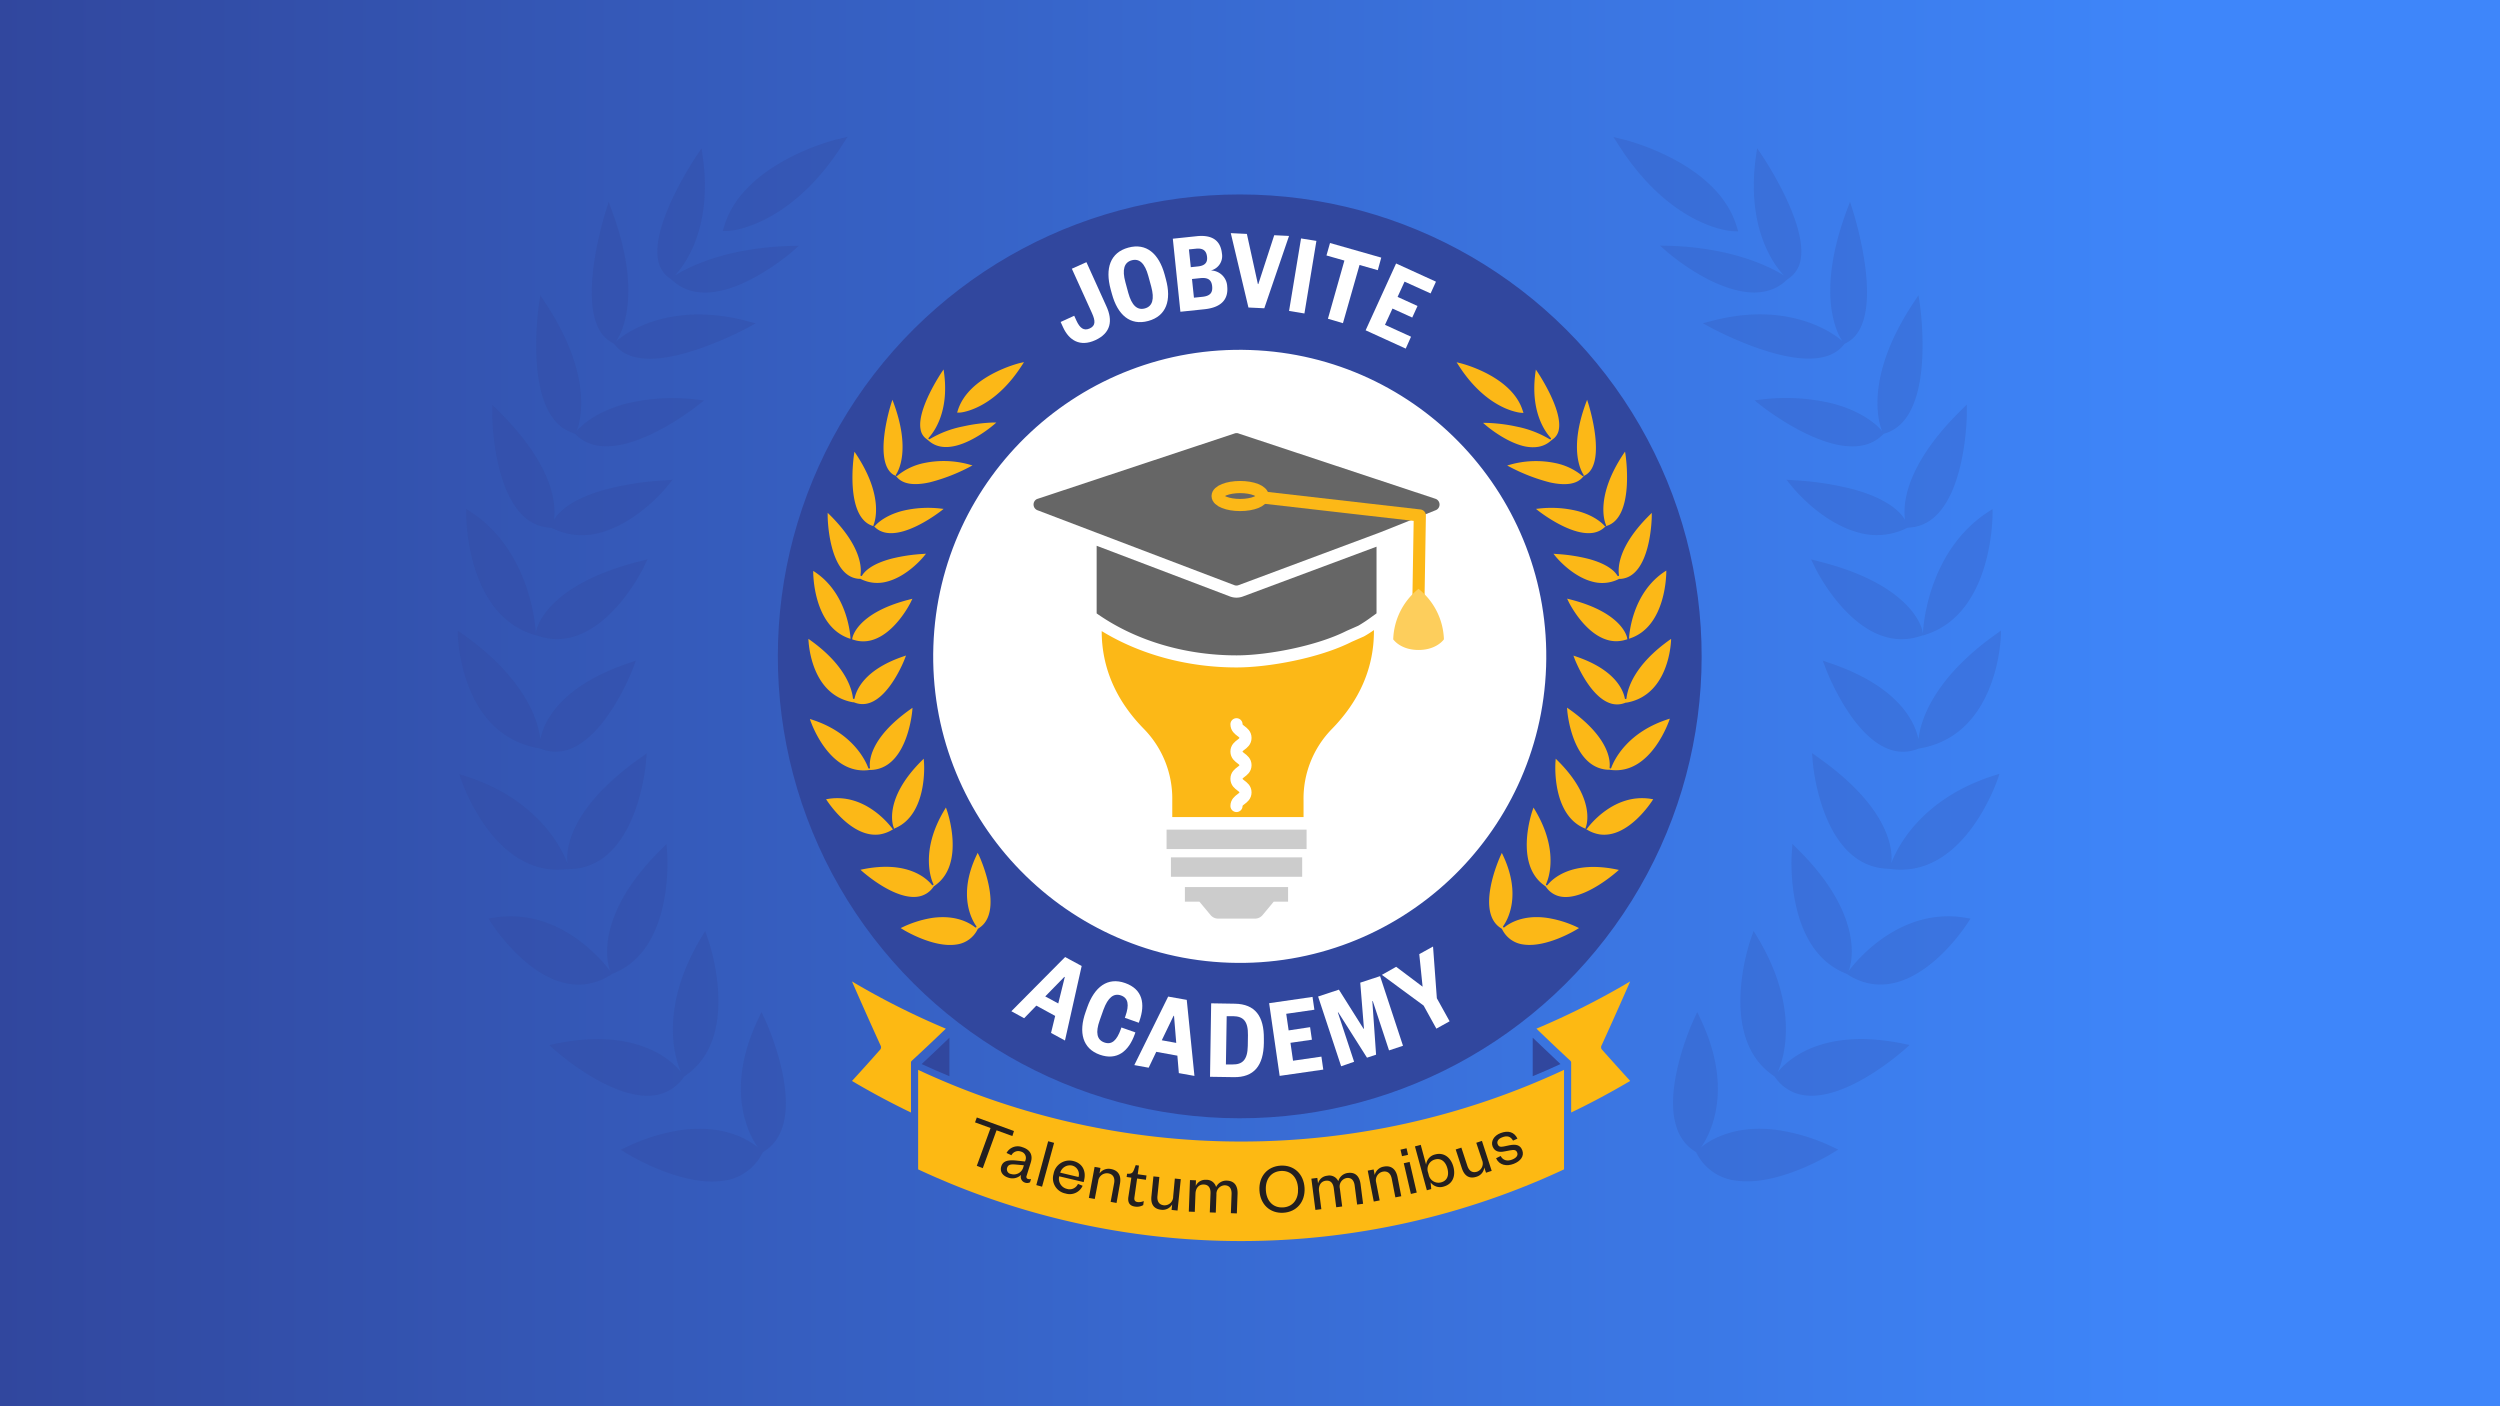 <svg xmlns="http://www.w3.org/2000/svg" xmlns:xlink="http://www.w3.org/1999/xlink" viewBox="0 0 768 432"><rect x="0" y="0" width="768" height="432" fill="#333333" stroke="none"/><defs><style>.a{fill:url(#a);}.b{opacity:0.2;}.c{fill:#31479e;}.d{opacity:0.3;}.e{fill:#fff;}.f,.h,.m,.o{fill:none;}.f,.h{stroke:#31479e;}.f{stroke-miterlimit:10;stroke-width:2.24px;}.g{fill:#fcb817;}.h,.m,.o{stroke-linejoin:round;}.h{stroke-width:0.52px;}.i{fill:#fdb913;}.j{fill:#231f20;}.k{fill:#666;}.l{fill:#ccc;}.m{stroke:#fcb817;}.m,.o{stroke-width:3.73px;}.n{fill:#fdce5c;}.o{stroke:#fff;stroke-linecap:round;}</style><linearGradient id="a" y1="216" x2="768" y2="216" gradientUnits="userSpaceOnUse"><stop offset="0" stop-color="#31479e"/><stop offset="0.87" stop-color="#3e86fa"/></linearGradient></defs><rect class="a" width="768" height="432"/><g class="b"><path class="c" d="M550.89,97.68c-7.82-1.76-16.34-1.42-25.39,1l-2.37.63,2.13,1.17c.1.06,11.45,6.24,22.33,8.69,8.89,2,15.11,1,18.51-2.9l.57-.66.56-.29c12.76-6.63,2.31-39.55,1.85-40.95L568.33,62l-.9,2.37c-9.89,26.38-2.8,38.47-1.45,40.43C565.26,104.14,560.21,99.78,550.89,97.68Zm12,26.26a60.9,60.9,0,0,0-21.58-1.23L539,123l1.83,1.46c.47.36,11.35,9,22.1,11.81,6.53,1.7,11.63.88,15.17-2.46l.59-.55.57-.18c15.61-4.92,10.66-38.75,10.44-40.19l-.34-2.2-1.23,1.85c-16,23.88-10.67,38.21-9.93,39.92C577.93,132.06,573.61,126.74,562.91,123.94Zm22.32,35.72c-1.25-2.13-5.1-6.52-16.44-9.49a92.84,92.84,0,0,0-17-2.6l-3-.22,2,2.44c.36.44,8.94,10.86,20.21,13.82a20.55,20.55,0,0,0,14.16-1.09l.86-.4v0l.94-.08c16.67-1.48,17.25-33.34,17.27-34.69l0-3.08L602,126.46C584.82,143.58,584.61,155.5,585.23,159.66Zm5.51,35-.15-.85c-.11-.55-2.83-13.95-31.4-21.25l-2.81-.72,1.37,2.81c.36.72,8.76,17.52,21.73,21.07a17.72,17.72,0,0,0,10.15-.21l1.09-.34v.06l.84-.27c20.89-6.63,20.58-37.14,20.57-37.45v-1.11l-.93.59c-19.47,12.32-20.44,37.11-20.44,37.35ZM532.05,71l1.93.09-.63-2c-6.06-19-33.25-25.9-34.41-26.19l-3.3-.81,1.94,3c12.4,19.21,26.17,24.17,31.51,25.41A19.45,19.45,0,0,0,532.05,71Zm14.06,258.33c.88-1.82,7.84-17.83-6.06-41.12L538.71,286l-.9,2.58c-.42,1.2-10,29.46,6.4,41.46l.94.68h0l.29.39a12.91,12.91,0,0,0,8.72,5.34c13.18,1.94,30.71-13.84,31.45-14.5l1-.93-1.27-.27C559.62,315.23,548.79,326,546.11,329.35ZM581,265.2c.39-2.93.67-16.06-22.13-32.28l-2.21-1.58.23,2.93c.11,1.15,2.6,28.34,19.61,32.17a17.23,17.23,0,0,0,3,.42l.93.05v0l.65.08c22.68,2.77,32.68-27.85,32.79-28.15l.35-1.12-1,.32C589.81,245.22,582.55,261,581,265.2Zm32.77-70.81c-20.38,14.26-23.87,27.64-24.42,32.74-.83-4.35-5.08-15.83-26.75-23.27l-2.66-.93,1.08,2.82c.32.84,8,20.54,19.55,24.5a12.08,12.08,0,0,0,8.07,0l.85-.3.44-.07c24.13-4.32,24.75-34.64,24.76-35v-1.18Zm-67.4,152.8c-13.49-1.93-21.23,3.14-23.81,5.27,2.36-3.33,10.36-17.1-.05-39.2l-1.12-2.37-1.13,2.46c-.57,1.27-13.95,30.85.11,40.16l.66.44,0,0,.4.74a15.51,15.51,0,0,0,11.9,8c12.8,1.83,28.9-8,29.57-8.44l1.8-1.11-1.84-.86A59.22,59.22,0,0,0,546.38,347.19Zm21.43-48.76L568,298c.25-.62,5.9-15.52-15.44-36.83l-1.93-1.93-.2,2.9c-.09,1.17-1.9,28.86,15.91,36.63l1,.42.6.38a18.84,18.84,0,0,0,6.93,2.66c16.05,2.61,29.34-18.26,29.89-19.15l.56-.88-1.73-.3C582.84,278.55,569.13,296.61,567.81,298.43Zm-19.41-212,.88-.75.45-.31a8.44,8.44,0,0,0,3.43-5.6c2.11-11.29-11.52-31.54-12.11-32.4l-1.25-1.84-.33,2.33C536.25,70.2,545.22,81.7,548,84.61c-1.59-1-7.6-4.6-18.11-7a90.09,90.09,0,0,0-17.29-2.1l-2.68-.07,2.06,1.8c.44.39,11,9.57,21.88,12C539.75,90.63,544.67,89.68,548.4,86.46Z"/></g><g class="d"><path class="c" d="M165.38,229.86l.44.07.86.3a12.05,12.05,0,0,0,8.06,0c11.53-4,19.24-23.66,19.56-24.5l1.08-2.82-2.67.93C171,211.3,166.8,222.78,166,227.13c-.56-5.1-4-18.48-24.43-32.74l-.93-.66,0,1.18C140.64,195.22,141.26,225.54,165.38,229.86Zm-1.61-34.93.84.27v-.06l1.08.34a17.72,17.72,0,0,0,10.15.21c13-3.55,21.37-20.35,21.73-21.07l1.37-2.81-2.81.72c-28.56,7.3-31.29,20.7-31.39,21.25l-.15.85v-.32c0-.24-1-25-20.44-37.35l-.93-.59v1.12C143.19,157.79,142.87,188.3,163.77,194.93Zm4.68-32.86.94.08v0l.86.4a20.55,20.55,0,0,0,14.16,1.09c11.27-3,19.85-13.38,20.21-13.82l2-2.44-3,.22a92.84,92.84,0,0,0-17,2.6c-11.34,3-15.19,7.36-16.45,9.49.63-4.16.42-16.08-16.78-33.2l-2.17-2.15,0,3.07C151.19,128.73,151.77,160.59,168.45,162.07Zm5.74,105,.66-.08v0l.92-.05a17.23,17.23,0,0,0,3.05-.42c17-3.83,19.51-31,19.61-32.17l.23-2.92-2.21,1.57c-22.79,16.22-22.52,29.35-22.12,32.28-1.54-4.17-8.8-20-32.22-27.13l-1-.32.35,1.12C141.51,239.17,151.52,269.8,174.19,267Zm1.86-134,.58.19.58.54c3.55,3.34,8.64,4.16,15.17,2.46,10.75-2.8,21.64-11.45,22.11-11.81l1.83-1.46-2.32-.25a60.87,60.87,0,0,0-21.58,1.23c-10.7,2.8-15,8.12-15.31,8.48.74-1.71,6.08-16-9.92-39.92L166,90.65l-.33,2.2C165.39,94.29,160.44,128.12,176.05,133Zm12-27.73.56.29.57.66c3.4,3.93,9.63,4.9,18.52,2.9,10.88-2.45,22.22-8.63,22.33-8.69l2.13-1.17-2.38-.63c-9-2.41-17.57-2.75-25.38-1-9.33,2.1-14.37,6.46-15.09,7.12,1.35-2,8.44-14-1.45-40.43L187,62l-.76,2.36C185.79,65.76,175.34,98.69,188.09,105.31Zm69-62.52c-1.16.28-28.35,7.2-34.41,26.18l-.63,2,1.93-.09a19.45,19.45,0,0,0,3-.49c5.34-1.24,19.11-6.2,31.51-25.41l1.93-3ZM225.48,77.64C215,80,209,83.58,207.37,84.61c2.73-2.91,11.71-14.41,8.49-36.72l-.34-2.33-1.25,1.84c-.58.86-14.22,21.11-12.11,32.4a8.49,8.49,0,0,0,3.44,5.6l.44.31.89.75c3.73,3.22,8.64,4.17,14.59,2.83,10.87-2.45,21.44-11.63,21.88-12l2-1.8-2.68.07A91.09,91.09,0,0,0,225.48,77.64Zm8.44,233.25-1.12,2.37c-10.4,22.1-2.4,35.87,0,39.2-2.58-2.13-10.33-7.2-23.81-5.27a59.22,59.22,0,0,0-16.47,5.14l-1.84.86,1.79,1.11c.68.42,16.77,10.27,29.57,8.44a15.48,15.48,0,0,0,11.9-8l.41-.74,0,0,.65-.44c14.07-9.31.69-38.89.11-40.16Zm-32.74,25.57a12.89,12.89,0,0,0,8.71-5.34l.29-.39h0l.94-.68c16.43-12,6.83-40.26,6.41-41.46l-.9-2.58-1.34,2.23c-13.91,23.29-6.94,39.3-6.06,41.12-2.68-3.37-13.52-14.12-39.24-8.59l-1.27.27,1,.93C170.46,322.62,188,338.4,201.18,336.46Zm-20.65-34.21a18.84,18.84,0,0,0,6.93-2.66l.59-.38,1-.42c17.82-7.77,16-35.46,15.91-36.63l-.2-2.9-1.93,1.93C181.45,282.5,187.11,297.4,187.35,298l.17.41c-1.32-1.82-15-19.88-35.72-16.51l-1.72.3.56.88C151.19,284,164.47,304.86,180.53,302.25Z"/></g><circle class="e" cx="381.41" cy="202.12" r="97.24"/><path class="c" d="M380.85,60.85A140.78,140.78,0,1,0,521.64,201.63,140.78,140.78,0,0,0,380.85,60.85Zm0,236.07a95.29,95.29,0,1,1,95.29-95.29A95.3,95.3,0,0,1,380.85,296.92Z"/><circle class="f" cx="380.85" cy="201.63" r="140.78" transform="translate(166.44 575.44) rotate(-88.06)"/><circle class="f" cx="380.85" cy="201.63" r="95.29" transform="translate(166.44 575.44) rotate(-88.06)"/><path class="e" d="M333.75,80.54l6.13,13.54c2,4.34,1.45,8.23-3.44,10.44-4.64,2.1-8,.06-9.84-3.92l-.77-1.69L330,97l.65,1.44c1.08,2.38,2.31,3.28,4.11,2.46s1.8-2.27.69-4.72l-6.18-13.63Z"/><path class="e" d="M358.16,85.77c1.77,6.46.16,11.31-5.41,12.83s-9.41-1.85-11.17-8.31l-.38-1.38c-1.76-6.46-.15-11.32,5.41-12.84s9.41,1.85,11.18,8.32Zm-5.4-1c-1.05-3.87-2.74-5.45-5.09-4.81s-3,2.87-1.95,6.73l.88,3.25c1.06,3.87,2.75,5.45,5.1,4.81s3-2.86,1.95-6.73Z"/><path class="e" d="M370,95l-7.38.77-2.33-22.44,7.33-.77c5.17-.54,7.38,1.68,7.76,5.32a4.55,4.55,0,0,1-3.42,5.21A5.11,5.11,0,0,1,377,88C377.4,91.93,375.22,94.46,370,95Zm-4.19-12.92,2.17-.23c2.46-.25,3-1.46,2.82-3s-.93-2.71-3.38-2.45l-2.18.22Zm.37,3.63.6,5.74,2.6-.27c2.5-.26,3.17-1.38,3-3.2s-1.08-2.8-3.61-2.54Z"/><path class="e" d="M383.52,94.47,378.1,71.62l4.94.24,3.38,15.4h.14l4.88-15,4.55.22-7.6,22.22Z"/><path class="e" d="M404.4,74,400.72,96.3,396,95.52l3.68-22.27Z"/><path class="e" d="M407.94,97.92,413,80.05l-5.51-1.57,1.09-3.83,15.74,4.49L423.26,83l-5.61-1.6-5.1,17.88Z"/><path class="e" d="M431.84,107.09l-12.32-5.62,9.36-20.53,12.25,5.59-1.65,3.61-8-3.62-2.14,4.69L435.46,94l-1.62,3.55-6.07-2.76-2.3,5,8,3.65Z"/><path class="e" d="M332.29,296.75l-5.13,22.9-4.28-2.33,1.27-5.23-5.78-3.16-3.75,3.87-3.93-2.15L327.2,294ZM321.1,306.1l4,2.16,2-8.1-.13-.07Z"/><path class="e" d="M334,309.46c2.23-6.32,6.27-9.37,11.64-7.47s6.26,6.36,4.39,11.66l-.19.54-4.29-1.52.18-.51c1.22-3.44.87-5.58-1.36-6.36s-4,.61-5.39,4.39l-1.15,3.25c-1.34,3.78-.87,6,1.43,6.81s3.84-.66,5.06-4.1l.18-.51,4.29,1.52-.19.54c-1.88,5.3-5.48,8.17-10.74,6.31s-6.6-6.82-4.36-13.13Z"/><path class="e" d="M364.57,307.16l2.36,23.36-4.79-.86-.45-5.36-6.49-1.18L352.87,328l-4.41-.8,10.4-21.05Zm-7.67,12.41,4.44.81-.68-8.32-.14,0Z"/><path class="e" d="M372.07,308.22l7.27.12c6.26.1,9,3.87,8.92,10.79l0,1.29c-.11,6.91-3,10.59-9.27,10.48l-7.27-.11ZM378.6,327c3,.05,4.65-1.32,4.72-5.69l.05-3.3c.07-4.37-1.48-5.79-4.53-5.84l-2,0L376.6,327Z"/><path class="e" d="M406.51,328.58l-13.4,1.93-3.23-22.33,13.33-1.93.57,3.94-8.65,1.25.74,5.1,6.59-1,.56,3.86-6.59.95.79,5.5,8.72-1.26Z"/><path class="e" d="M419.94,324.92,411.12,311l-.14,0,5,15.17L412,327.56l-7.08-21.43,6.39-2.11,7.56,12,.14,0-1.14-14.15,6.09-2L431,321.26l-4.29,1.42-5-15.17-.13.05L422.73,324Z"/><path class="e" d="M436,293.11l4.23-2.34,1.17,15.89,3.92,7.08L441.25,316l-3.91-7.08-12.83-9.44L428.9,297l8.12,6.11Z"/><path class="g" d="M467.31,127.07l1.08.05L468,126c-3.39-10.63-18.62-14.51-19.27-14.67l-1.84-.45,1.08,1.67c6.95,10.75,14.66,13.53,17.65,14.23A9.64,9.64,0,0,0,467.31,127.07ZM477.85,142a29.55,29.55,0,0,0-14.21.55l-1.33.35,1.19.66A56.53,56.53,0,0,0,476,148.43c5,1.12,8.46.57,10.37-1.62l.31-.38.32-.16c7.14-3.71,1.29-22.14,1-22.93l-.42-1.32-.5,1.33c-5.54,14.77-1.57,21.54-.82,22.64A19.09,19.09,0,0,0,477.85,142Zm6.73,14.71A33.8,33.8,0,0,0,472.5,156l-1.3.13,1,.82c.26.21,6.36,5.05,12.38,6.62,3.65.95,6.5.49,8.49-1.38l.33-.31.32-.1c8.74-2.76,6-21.7,5.84-22.51l-.18-1.23-.7,1c-9,13.37-6,21.4-5.55,22.35C493,161.25,490.58,158.27,484.58,156.71Zm15.59,39.58-.08-.47c-.06-.32-1.59-7.82-17.59-11.91l-1.57-.4.77,1.58c.2.39,4.9,9.8,12.17,11.79a9.82,9.82,0,0,0,5.68-.12l.61-.19v0l.47-.15c11.7-3.71,11.52-20.8,11.52-21v-.63l-.52.34c-10.9,6.89-11.44,20.77-11.44,20.91Zm-3.08-19.58c-.7-1.19-2.84-3.65-9.21-5.32a52.5,52.5,0,0,0-9.54-1.45l-1.7-.13,1.11,1.37c.2.25,5,6.08,11.31,7.74a11.54,11.54,0,0,0,7.94-.61l.48-.23v0l.53,0c9.34-.83,9.66-18.67,9.67-19.43l0-1.72-1.21,1.21C496.84,167.71,496.74,174.39,497.09,176.71Zm-2.37,59.1c.22-1.65.38-9-12.39-18.08l-1.24-.88.13,1.64c.06.64,1.46,15.87,11,18a9.78,9.78,0,0,0,1.71.24l.52,0h0l.36.05c12.7,1.55,18.3-15.6,18.36-15.77l.2-.63-.59.18C499.65,224.62,495.58,233.47,494.72,235.81Zm-7.39,18.6.09-.22c.14-.35,3.3-8.7-8.64-20.63l-1.08-1.08-.12,1.63c-.05.65-1.07,16.16,8.91,20.51l.54.23.33.22a10.79,10.79,0,0,0,3.88,1.49c9,1.46,16.43-10.23,16.74-10.73l.31-.49-1-.17C495.75,243.28,488.07,253.4,487.33,254.41Zm-10.87-118.7.5-.41.25-.18a4.77,4.77,0,0,0,1.92-3.13c1.18-6.32-6.46-17.67-6.78-18.14l-.7-1-.19,1.31c-1.8,12.5,3.23,18.94,4.75,20.56a32,32,0,0,0-10.14-3.9,50.77,50.77,0,0,0-9.68-1.18l-1.5,0,1.15,1c.24.22,6.16,5.36,12.25,6.73C471.62,138.05,474.37,137.52,476.46,135.71Zm36.61,60.44c-11.41,8-13.36,15.48-13.67,18.34-.47-2.44-2.85-8.86-15-13l-1.49-.52.6,1.58c.18.47,4.5,11.5,11,13.72a6.8,6.8,0,0,0,4.52,0l.48-.17.25,0c13.5-2.42,13.85-19.4,13.86-19.57v-.66Zm-37.74,85.57c-7.56-1.08-11.89,1.76-13.34,2.95,1.33-1.86,5.81-9.57,0-21.95l-.63-1.33-.63,1.38c-.32.71-7.82,17.27.06,22.49l.37.25h0l.23.41a8.66,8.66,0,0,0,6.66,4.5c7.17,1,16.18-4.49,16.56-4.73l1-.62-1-.48A33.27,33.27,0,0,0,475.33,281.72Zm-.15-10c.49-1,4.39-10-3.4-23l-.75-1.25-.5,1.44c-.23.67-5.61,16.5,3.59,23.21l.52.39h0l.16.22a7.2,7.2,0,0,0,4.88,3c7.38,1.09,17.2-7.75,17.61-8.12l.57-.52-.71-.15C482.75,263.83,476.68,269.84,475.18,271.73Z"/><path class="h" d="M467.31,127.07l1.08.05L468,126c-3.39-10.63-18.62-14.51-19.27-14.67l-1.84-.45,1.08,1.67c6.95,10.75,14.66,13.53,17.65,14.23A9.64,9.64,0,0,0,467.31,127.07ZM477.85,142a29.55,29.55,0,0,0-14.21.55l-1.33.35,1.19.66A56.53,56.53,0,0,0,476,148.43c5,1.12,8.46.57,10.37-1.62l.31-.38.32-.16c7.14-3.71,1.29-22.14,1-22.93l-.42-1.32-.5,1.33c-5.54,14.77-1.57,21.54-.82,22.64A19.09,19.09,0,0,0,477.85,142Zm6.73,14.71A33.8,33.8,0,0,0,472.5,156l-1.3.13,1,.82c.26.21,6.36,5.05,12.38,6.62,3.65.95,6.5.49,8.49-1.38l.33-.31.32-.1c8.74-2.76,6-21.7,5.84-22.51l-.18-1.23-.7,1c-9,13.37-6,21.4-5.55,22.35C493,161.25,490.58,158.27,484.58,156.71Zm15.59,39.58-.08-.47c-.06-.32-1.59-7.82-17.59-11.91l-1.57-.4.77,1.58c.2.39,4.9,9.8,12.17,11.79a9.82,9.82,0,0,0,5.68-.12l.61-.19v0l.47-.15c11.7-3.71,11.52-20.8,11.52-21v-.63l-.52.34c-10.9,6.89-11.44,20.77-11.44,20.91Zm-3.08-19.58c-.7-1.19-2.84-3.65-9.21-5.32a52.5,52.5,0,0,0-9.54-1.45l-1.7-.13,1.11,1.37c.2.25,5,6.08,11.31,7.74a11.54,11.54,0,0,0,7.94-.61l.48-.23v0l.53,0c9.34-.83,9.66-18.67,9.67-19.43l0-1.72-1.21,1.21C496.84,167.71,496.74,174.39,497.09,176.71Zm-2.37,59.1c.22-1.65.38-9-12.39-18.08l-1.24-.88.13,1.64c.06.64,1.46,15.87,11,18a9.78,9.78,0,0,0,1.71.24l.52,0h0l.36.05c12.7,1.55,18.3-15.6,18.36-15.77l.2-.63-.59.18C499.65,224.62,495.58,233.47,494.72,235.81Zm-7.39,18.6.09-.22c.14-.35,3.3-8.7-8.64-20.63l-1.08-1.08-.12,1.63c-.05.65-1.07,16.16,8.91,20.51l.54.23.33.22a10.79,10.79,0,0,0,3.88,1.49c9,1.46,16.43-10.23,16.74-10.73l.31-.49-1-.17C495.75,243.28,488.07,253.4,487.33,254.41Zm-10.87-118.7.5-.41.25-.18a4.77,4.77,0,0,0,1.92-3.13c1.18-6.32-6.46-17.67-6.78-18.14l-.7-1-.19,1.31c-1.8,12.5,3.23,18.94,4.75,20.56a32,32,0,0,0-10.14-3.9,50.77,50.77,0,0,0-9.68-1.18l-1.5,0,1.15,1c.24.22,6.16,5.36,12.25,6.73C471.62,138.05,474.37,137.52,476.46,135.71Zm36.61,60.44c-11.41,8-13.36,15.48-13.67,18.34-.47-2.44-2.85-8.86-15-13l-1.49-.52.6,1.58c.18.47,4.5,11.5,11,13.72a6.8,6.8,0,0,0,4.52,0l.48-.17.25,0c13.5-2.42,13.85-19.4,13.86-19.57v-.66Zm-37.74,85.57c-7.56-1.08-11.89,1.76-13.34,2.95,1.33-1.86,5.81-9.57,0-21.95l-.63-1.33-.63,1.38c-.32.71-7.82,17.27.06,22.49l.37.25h0l.23.41a8.66,8.66,0,0,0,6.66,4.5c7.17,1,16.18-4.49,16.56-4.73l1-.62-1-.48A33.27,33.27,0,0,0,475.33,281.72Zm-.15-10c.49-1,4.39-10-3.4-23l-.75-1.25-.5,1.44c-.23.67-5.61,16.5,3.59,23.21l.52.39h0l.16.22a7.2,7.2,0,0,0,4.88,3c7.38,1.09,17.2-7.75,17.61-8.12l.57-.52-.71-.15C482.75,263.83,476.68,269.84,475.18,271.73Z"/><path class="g" d="M263.69,178.06l.53,0v0l.48.23a11.51,11.51,0,0,0,7.93.61c6.31-1.66,11.11-7.49,11.31-7.74l1.11-1.37-1.7.13a52.5,52.5,0,0,0-9.54,1.45c-6.37,1.67-8.51,4.13-9.21,5.32.36-2.32.25-9-9.4-18.59L254,156.91l0,1.72C254,159.39,254.36,177.23,263.69,178.06Zm-2.62,18.4.47.15v0l.61.19a9.82,9.82,0,0,0,5.68.12c7.27-2,12-11.4,12.17-11.79l.77-1.58-1.57.4c-16,4.09-17.52,11.59-17.59,11.91l-.08.47v-.18c0-.14-.55-14-11.45-20.91l-.52-.34v.63C249.55,175.66,249.37,192.75,261.07,196.46ZM262,216l.24,0,.48.17a6.8,6.8,0,0,0,4.52,0C273.67,214,278,203,278.17,202.52l.6-1.58-1.49.52c-12.13,4.17-14.51,10.59-15,13-.31-2.86-2.26-10.35-13.67-18.34l-.52-.36v.66C248.12,196.62,248.47,213.6,262,216Zm6-54.22.32.1.33.31c2,1.87,4.84,2.33,8.5,1.38,6-1.57,12.11-6.41,12.38-6.62l1-.82-1.3-.13a33.8,33.8,0,0,0-12.08.69c-6,1.56-8.42,4.54-8.58,4.74.42-.95,3.41-9-5.55-22.35l-.7-1-.18,1.23C262,140.1,259.21,159,268,161.8Zm6.74-15.53.32.16.32.38c1.9,2.19,5.39,2.74,10.36,1.62a56.53,56.53,0,0,0,12.51-4.87l1.19-.66-1.33-.35a29.55,29.55,0,0,0-14.21-.55,19.09,19.09,0,0,0-8.45,4c.75-1.1,4.72-7.87-.82-22.64l-.5-1.33-.42,1.32C273.4,124.13,267.55,142.56,274.69,146.27ZM282,275.71a7.2,7.2,0,0,0,4.88-3l.16-.22h0l.53-.39c9.19-6.71,3.82-22.54,3.58-23.21l-.5-1.44-.75,1.25c-7.79,13-3.89,22-3.4,23-1.5-1.89-7.56-7.9-22-4.81l-.71.15.57.52C264.82,268,274.64,276.8,282,275.71Zm31.3-164.45c-.66.16-15.88,4-19.28,14.66l-.35,1.1,1.08,0a9.64,9.64,0,0,0,1.66-.27c3-.69,10.7-3.47,17.65-14.23l1.08-1.67Zm-17.69,19.52a32,32,0,0,0-10.14,3.9c1.52-1.62,6.55-8.06,4.75-20.56l-.19-1.31-.7,1c-.32.47-8,11.82-6.78,18.14a4.74,4.74,0,0,0,1.93,3.13l.25.18.49.41c2.09,1.81,4.84,2.34,8.17,1.59,6.09-1.37,12-6.51,12.25-6.73l1.15-1-1.5,0A50.77,50.77,0,0,0,295.63,130.78Zm4.73,130.61-.63,1.33c-5.83,12.38-1.34,20.09,0,21.95-1.45-1.19-5.78-4-13.34-2.95a33.37,33.37,0,0,0-9.22,2.88l-1,.48,1,.62c.38.24,9.39,5.75,16.56,4.73a8.69,8.69,0,0,0,6.67-4.5l.22-.41h0l.37-.25c7.88-5.22.38-21.78.06-22.49Zm-29.9-4.83a10.79,10.79,0,0,0,3.88-1.49l.33-.22.54-.23c10-4.35,9-19.86,8.91-20.51l-.11-1.63-1.08,1.08c-11.95,11.93-8.79,20.28-8.65,20.63l.09.22c-.74-1-8.42-11.13-20-9.24l-1,.17.31.49C254,246.33,261.47,258,270.46,256.56Zm-3.55-19.73.37-.05h0l.52,0a9.78,9.78,0,0,0,1.71-.24c9.52-2.14,10.92-17.37,11-18l.13-1.64-1.24.88c-12.77,9.09-12.61,16.43-12.39,18.08-.86-2.34-4.93-11.19-18-15.2l-.59-.18.2.63C248.61,221.23,254.21,238.38,266.91,236.83Z"/><path class="h" d="M263.69,178.06l.53,0v0l.48.23a11.51,11.51,0,0,0,7.93.61c6.31-1.66,11.11-7.49,11.31-7.74l1.11-1.37-1.7.13a52.5,52.5,0,0,0-9.54,1.45c-6.37,1.67-8.51,4.13-9.21,5.32.36-2.32.25-9-9.4-18.59L254,156.91l0,1.72C254,159.39,254.36,177.23,263.69,178.06Zm-2.62,18.4.47.15v0l.61.19a9.82,9.82,0,0,0,5.68.12c7.27-2,12-11.4,12.17-11.79l.77-1.58-1.57.4c-16,4.09-17.52,11.59-17.59,11.91l-.08.47v-.18c0-.14-.55-14-11.45-20.91l-.52-.34v.63C249.55,175.66,249.37,192.75,261.07,196.46ZM262,216l.24,0,.48.17a6.8,6.8,0,0,0,4.52,0C273.67,214,278,203,278.17,202.52l.6-1.58-1.49.52c-12.13,4.17-14.51,10.59-15,13-.31-2.86-2.26-10.35-13.67-18.34l-.52-.36v.66C248.12,196.62,248.47,213.6,262,216Zm6-54.22.32.1.33.31c2,1.87,4.84,2.33,8.5,1.38,6-1.57,12.11-6.41,12.38-6.62l1-.82-1.3-.13a33.8,33.8,0,0,0-12.08.69c-6,1.56-8.42,4.54-8.58,4.74.42-.95,3.41-9-5.55-22.35l-.7-1-.18,1.23C262,140.1,259.21,159,268,161.8Zm6.74-15.53.32.16.32.38c1.9,2.19,5.39,2.74,10.36,1.62a56.53,56.53,0,0,0,12.51-4.87l1.19-.66-1.33-.35a29.55,29.55,0,0,0-14.21-.55,19.09,19.09,0,0,0-8.45,4c.75-1.1,4.72-7.87-.82-22.64l-.5-1.33-.42,1.32C273.4,124.13,267.55,142.56,274.69,146.27ZM282,275.71a7.2,7.2,0,0,0,4.88-3l.16-.22h0l.53-.39c9.19-6.71,3.82-22.54,3.58-23.21l-.5-1.44-.75,1.25c-7.79,13-3.89,22-3.4,23-1.5-1.89-7.56-7.9-22-4.81l-.71.15.57.52C264.82,268,274.64,276.8,282,275.71Zm31.3-164.45c-.66.16-15.88,4-19.28,14.66l-.35,1.1,1.08,0a9.64,9.64,0,0,0,1.66-.27c3-.69,10.7-3.47,17.65-14.23l1.08-1.67Zm-17.69,19.52a32,32,0,0,0-10.14,3.9c1.52-1.62,6.55-8.06,4.75-20.56l-.19-1.31-.7,1c-.32.47-8,11.82-6.78,18.14a4.74,4.74,0,0,0,1.93,3.13l.25.18.49.41c2.09,1.81,4.84,2.34,8.17,1.59,6.09-1.37,12-6.51,12.25-6.73l1.15-1-1.5,0A50.77,50.77,0,0,0,295.63,130.78Zm4.73,130.61-.63,1.33c-5.83,12.38-1.34,20.09,0,21.95-1.45-1.19-5.78-4-13.34-2.95a33.37,33.37,0,0,0-9.22,2.88l-1,.48,1,.62c.38.24,9.39,5.75,16.56,4.73a8.69,8.69,0,0,0,6.67-4.5l.22-.41h0l.37-.25c7.88-5.22.38-21.78.06-22.49Zm-29.9-4.83a10.79,10.79,0,0,0,3.88-1.49l.33-.22.54-.23c10-4.35,9-19.86,8.91-20.51l-.11-1.63-1.08,1.08c-11.95,11.93-8.79,20.28-8.65,20.63l.09.22c-.74-1-8.42-11.13-20-9.24l-1,.17.31.49C254,246.33,261.47,258,270.46,256.56Zm-3.55-19.73.37-.05h0l.52,0a9.78,9.78,0,0,0,1.71-.24c9.52-2.14,10.92-17.37,11-18l.13-1.64-1.24.88c-12.77,9.09-12.61,16.43-12.39,18.08-.86-2.34-4.93-11.19-18-15.2l-.59-.18.2.63C248.61,221.23,254.21,238.38,266.91,236.83Z"/><path class="i" d="M482.45,325.9h0a.76.76,0,0,1,.21.57v15.29q9.22-4.42,18.13-9.7-4.35-4.77-8.76-9.73a1.16,1.16,0,0,1,0-1.23q4.43-9.71,8.76-19.61A234.34,234.34,0,0,1,472,316Q477.25,321.09,482.45,325.9Z"/><path class="i" d="M282.05,328.66v30.57a234.5,234.5,0,0,0,198.42,0V328.66a234.5,234.5,0,0,1-198.42,0Z"/><path class="c" d="M470.85,318.78v11.83q4.29-1.77,8.53-3.73Q475.15,322.92,470.85,318.78Z"/><path class="c" d="M291.66,330.61V318.78q-4.29,4.14-8.53,8.1Q287.38,328.85,291.66,330.61Z"/><path class="i" d="M261.73,301.5q4.33,9.9,8.75,19.61a1.16,1.16,0,0,1,0,1.23q-4.41,5-8.75,9.73,8.89,5.26,18.12,9.7V326.48a.77.77,0,0,1,.22-.58h0q5.21-4.8,10.49-9.89A234.22,234.22,0,0,1,261.73,301.5Z"/><path class="j" d="M300.07,358.15l4.23-11.62-4.77-1.74.55-1.5,11.41,4.16L311,349l-4.86-1.77-4.23,11.63Z"/><path class="j" d="M315.36,361.25a.67.67,0,0,0,.5.94,1.77,1.77,0,0,0,.87,0l-.3,1a1.91,1.91,0,0,1-1.59.1,1.87,1.87,0,0,1-1.17-2.36,3.82,3.82,0,0,1-3.91.85c-1.8-.57-2.66-1.9-2.16-3.49.55-1.76,2.28-2,4.64-1.76l2.65.28.12-.36a2,2,0,0,0-1.39-2.69,2.35,2.35,0,0,0-2.91,1.13l-1.5-.7a3.9,3.9,0,0,1,4.85-1.78c2.33.73,3.33,2.34,2.6,4.69Zm-.83-3.28-2.21-.2c-1.56-.14-2.58-.16-2.93,1a1.44,1.44,0,0,0,1.16,1.87,3,3,0,0,0,3.84-2.19Z"/><path class="j" d="M323.82,351.08l-3.7,13.47-1.77-.49L322,350.59Z"/><path class="j" d="M332.58,364.27a4.31,4.31,0,0,1-5.22,2.38,4.75,4.75,0,0,1-3.71-6,4.93,4.93,0,0,1,6-4c3,.71,4,3.21,3.42,5.77l-.17.72-7.51-1.78a3.19,3.19,0,0,0,2.35,3.86,2.79,2.79,0,0,0,3.41-1.52Zm-1.26-2.69a2.77,2.77,0,0,0-2-3.53,3.12,3.12,0,0,0-3.62,2.19Z"/><path class="j" d="M336.31,368.32,334.5,368l1.76-9.53,1.81.33-.31,1.7a3.44,3.44,0,0,1,3.52-1.38c2.49.46,3.19,2.31,2.77,4.53L343,369.55l-1.81-.34,1.07-5.75c.29-1.59-.29-2.74-1.79-3a2.69,2.69,0,0,0-3.11,2.41Z"/><path class="j" d="M347.55,361.78l-1.45-.21.14-1,.63,0c.93-.05,1.19-.46,1.54-1.35l.48-1.3,1,.15-.38,2.66,2.7.38-.19,1.32-2.7-.39-.83,5.82c-.12.86.18,1.3,1,1.42a3.83,3.83,0,0,0,1.88-.31l-.17,1.23a3.86,3.86,0,0,1-2.58.46c-1.36-.2-2.23-1-2-2.84Z"/><path class="j" d="M360.91,362.05l1.83.19-1,9.64-1.83-.19.18-1.7a3.37,3.37,0,0,1-3.36,1.65c-2.51-.26-3.27-2-3-4.25l.6-6,1.83.18-.59,5.82c-.16,1.61.44,2.72,2,2.88a2.65,2.65,0,0,0,2.83-2.68Z"/><path class="j" d="M376.92,362.69c2.52.09,3.34,1.88,3.26,4.07l-.22,6-1.84-.07.22-5.85c.06-1.62-.57-2.66-2.06-2.72a2.64,2.64,0,0,0-2.59,2.83l-.2,5.57-1.84-.07.22-5.85c.06-1.62-.57-2.66-2.06-2.72s-2.5,1.06-2.56,2.83l-.21,5.57-1.84-.07.36-9.69,1.84.07-.07,1.73a3.21,3.21,0,0,1,3.16-1.88,3,3,0,0,1,3.09,2.22A3.48,3.48,0,0,1,376.92,362.69Z"/><path class="j" d="M394.23,372.56c-4.08.23-7.09-2.56-7.33-6.86s2.45-7.39,6.53-7.62,7.09,2.56,7.33,6.86S398.28,372.34,394.23,372.56Zm-.71-12.84c-3,.17-4.84,2.47-4.65,5.88s2.26,5.49,5.27,5.32,4.81-2.46,4.62-5.87S396.53,359.55,393.52,359.72Z"/><path class="j" d="M414.08,360.33c2.5-.33,3.61,1.3,3.89,3.47l.77,6-1.83.24-.75-5.81c-.2-1.6-1-2.53-2.47-2.34a2.63,2.63,0,0,0-2.08,3.22l.71,5.52-1.83.24-.75-5.81c-.2-1.6-1-2.53-2.47-2.34s-2.29,1.46-2.06,3.22l.71,5.52-1.83.23-1.24-9.6,1.83-.24.22,1.71a3.2,3.2,0,0,1,2.8-2.37,3,3,0,0,1,3.42,1.68A3.48,3.48,0,0,1,414.08,360.33Z"/><path class="j" d="M423.83,368.77l-1.81.35-1.85-9.5,1.81-.36.33,1.7a3.42,3.42,0,0,1,2.77-2.57c2.48-.49,3.8,1,4.24,3.19l1.15,5.9-1.81.35-1.12-5.74c-.31-1.59-1.27-2.45-2.77-2.15a2.69,2.69,0,0,0-2,3.37Z"/><path class="j" d="M430.23,353.18l1.86-.43.47,2-1.86.43Zm2.8,3.75,2.19,9.43-1.79.42-2.19-9.44Z"/><path class="j" d="M439.68,365.28l-1.35.37-3.66-13.48,1.78-.48,1.65,6.1a3.59,3.59,0,0,1,2.76-3.14c2.76-.75,4.87,1,5.62,3.78s-.18,5.33-3,6.09a3.62,3.62,0,0,1-4-1.29Zm-.81-4.51a3.07,3.07,0,0,0,3.88,2.44c1.84-.5,2.47-2.14,1.89-4.28s-2-3.24-3.8-2.74a3.07,3.07,0,0,0-2.12,4.05Z"/><path class="j" d="M453.51,351.06l1.74-.58,3,9.21-1.75.57-.53-1.62a3.35,3.35,0,0,1-2.4,2.86c-2.4.79-3.8-.5-4.5-2.65l-1.88-5.73,1.74-.57,1.83,5.56c.5,1.54,1.5,2.31,3,1.83a2.66,2.66,0,0,0,1.51-3.6Z"/><path class="j" d="M461,355.12c.69,1.33,2,1.7,3.51,1.11,1.2-.46,1.92-1.23,1.58-2.14s-1-.91-2.24-.69l-1.63.31c-1.8.38-3.09,0-3.69-1.51s.33-3.31,2.43-4.11c2.4-.91,4.24-.33,5.2,1.7l-1.36.61c-.73-1.31-1.83-1.63-3.36-1-1.14.43-1.69,1.23-1.37,2.06s.87.93,1.86.74l1.81-.38c1.94-.38,3.28-.11,3.9,1.53.69,1.8-.54,3.38-2.65,4.19s-4.38.46-5.4-1.72Z"/><path class="g" d="M422.07,193.92c0-.12,0-.24,0-.36a34.69,34.69,0,0,1-3.06,1.95l-.16.07-3.55,1.56c-10.1,5.12-25.8,7.9-35.4,7.9-15.11,0-29.65-3.95-41.46-11.17v0c0,11.19,4.36,21.31,13,30.09a30.57,30.57,0,0,1,8.68,21.88V251h40.33v-5.08A30.56,30.56,0,0,1,409.1,224C417.7,215.23,422.07,205.11,422.07,193.92Z"/><path class="k" d="M441.06,156.73a1.85,1.85,0,0,0,1.17-1.73,1.87,1.87,0,0,0-1.19-1.75l-60.31-20-.17-.06a1.56,1.56,0,0,0-.68-.14,1.75,1.75,0,0,0-.68.13L318.57,153.3a1.85,1.85,0,0,0-1.06,1.7,1.87,1.87,0,0,0,1.19,1.74l60.43,23a1.82,1.82,0,0,0,1.41,0l43.52-16.23Z"/><path class="k" d="M422.87,188.41V167.94L381.93,183.2a5.66,5.66,0,0,1-4.17,0l-40.87-15.54v20.77l.09.07c11.76,8.27,27,12.83,42.91,12.83,9.29,0,24.48-2.82,33.81-7.54l3.57-1.57a44.28,44.28,0,0,0,4.23-2.81l1.27-.91Z"/><path class="l" d="M385.54,282.2H374.2a3,3,0,0,1-2.3-1.08L368.46,277H364V272.5H395.7V277h-4.42l-3.44,4.14A3,3,0,0,1,385.54,282.2Z"/><rect class="l" x="358.37" y="254.86" width="43.01" height="5.97"/><rect class="l" x="359.71" y="263.38" width="40.32" height="5.97"/><polyline class="m" points="435.8 190.28 435.73 185.09 436.17 158.36 386.91 152.71"/><ellipse class="m" cx="380.97" cy="152.38" rx="6.92" ry="2.76"/><path class="n" d="M435.48,181.12A20.7,20.7,0,0,0,428,196.34v.11l.08.07.13.15c.59.71,2.87,3,7.57,3s7-2.31,7.58-3l.13-.15.08-.18a20.71,20.71,0,0,0-7.47-15.18,2,2,0,0,1-.3-.28Z"/><path class="o" d="M379.85,247.6c0-2.09,2.76-2.09,2.76-4.18s-2.76-2.09-2.76-4.18,2.76-2.09,2.76-4.18-2.76-2.1-2.76-4.19,2.76-2.09,2.76-4.19-2.76-2.09-2.76-4.19"/></svg>